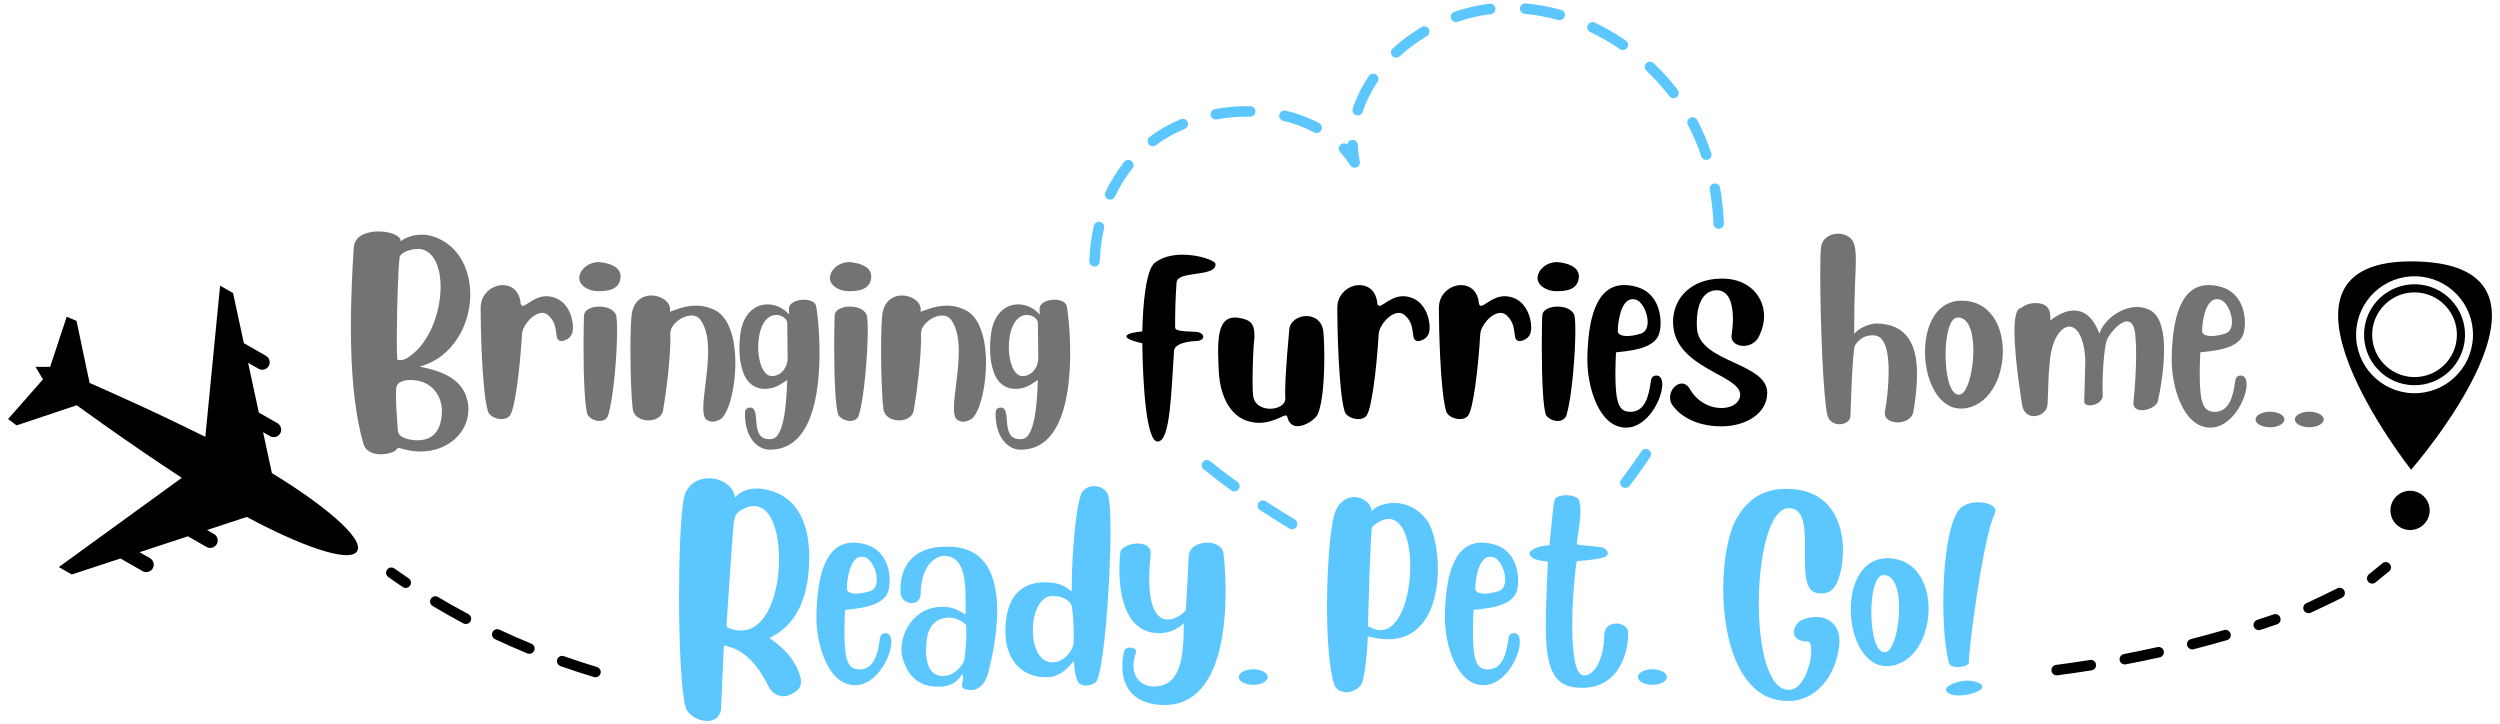 <?xml version="1.0" encoding="UTF-8"?>
<!-- Generator: Adobe Illustrator 26.0.1, SVG Export Plug-In . SVG Version: 6.00 Build 0)  -->
<svg xmlns="http://www.w3.org/2000/svg" xmlns:xlink="http://www.w3.org/1999/xlink" version="1.1" id="Layer_1" x="0px" y="0px" viewBox="0 0 1239 359" style="enable-background:new 0 0 1239 359;" xml:space="preserve">
<style type="text/css">
	.st0{fill:#F7F7F7;}
	.st1{fill:none;stroke:#5CC7FF;stroke-width:13;stroke-miterlimit:10;}
	.st2{opacity:0.1;fill:url(#);}
	.st3{fill:#5CC7FF;}
	.st4{fill:#DDDDDD;}
	.st5{fill:#737373;}
	.st6{fill:none;stroke:#5CC7FF;stroke-width:3;stroke-miterlimit:10;}
	.st7{fill:none;}
</style>
<g>
	<g>
		<path class="st5" d="M208.9,116.29c2.48,0,5.33,0.46,8.45,1.93c10.66,4.87,15.71,15.99,15.71,27.65    c0,15.25-8.73,31.42-25.08,35.83c10.66,2.11,20.86,5.79,23.52,16.26c0.46,1.65,0.64,3.31,0.64,4.96    c0,11.48-10.11,20.85-23.79,20.85c-2.94,0-5.97-0.46-9.19-1.38c-0.55-0.18-1.01-0.37-1.47-0.37c-0.46,0-1.01,0.28-1.56,1.1    c-0.55,0.83-3.95,2.02-7.53,2.02c-3.77,0-7.63-1.38-8.64-5.79c-4.41-15.53-6.06-35.37-6.06-57.24c0-12.77,0.55-26.28,1.47-40.06    c0.83-5.42,6.62-7.35,12.22-7.35c5.61,0,10.93,2.02,10.93,4.59v0.28C199.25,118.96,203.2,116.29,208.9,116.29z M205.13,188.41    c-0.37,0-1.01-0.09-1.65-0.09c-2.76,0-7.17,0.64-7.17,4.69v0.09c0,1.01-0.09,1.93-0.09,2.94c0,5.51,0.64,11.3,0.92,17    c0.09,3.86,4.78,4.78,8.64,5.15h1.29c7.26,0,11.94-4.59,11.94-14.88C219,197.6,215.23,189.24,205.13,188.41z M218.36,142.11    c0-9.83-3.4-17.92-10.38-18.74h-0.83c-3.95,0-8.73,1.84-9.1,4.13c-0.64,4.04-1.38,24.9-1.38,39.6c0,4.23,0,7.9,0.18,10.57v0.18    c0,0.46,0.55,0.64,1.38,0.64c1.01,0,2.39-0.37,3.03-0.74C212.48,171.32,218.36,155.15,218.36,142.11z"></path>
		<path class="st5" d="M275.97,167.01c-0.74-3.95-0.37-7.17-4.23-10.75c-0.92-0.83-1.93-1.19-3.03-1.19    c-4.5,0-9.83,6.34-10.01,10.66c-1.1,18.38-3.58,36.66-5.79,39.87c-0.83,1.47-2.48,2.11-4.32,2.11c-2.85,0-6.15-1.56-6.8-3.95    c-3.03-10.47-3.58-43.18-3.58-49.61v-1.65c0-6.89,5.7-11.21,11.02-11.21c4.04,0,7.72,2.48,8.64,7.9c0.09,1.75,0.55,2.39,1.2,2.39    c1.93,0,5.79-4.78,11.85-4.78c0.73,0,1.56,0.09,2.39,0.28c8.18,1.65,10.66,10.47,10.66,15.16c0,0.83-0.09,1.47-0.18,1.93    c-0.55,3.86-4.41,4.87-5.6,4.87h-0.18C276.98,169.03,276.15,168.11,275.97,167.01z"></path>
		<path class="st5" d="M307.57,136.96v0.09c-0.18,5.14-3.95,7.26-10.47,7.26h-0.83c-5.14-0.09-9.19-3.03-9.19-6.52    c0-0.28,0-0.64,0.09-0.92c0.83-4.23,5.24-6.98,9.46-6.98c0.37,0,0.64,0.09,1.01,0.09C302.06,130.44,307.57,132.28,307.57,136.96z     M297.01,151.94c4.04,0,8.09,1.65,8.54,5.24c0.18,1.47,0.28,3.86,0.28,6.71c0,11.85-1.75,32.71-4.23,41.25    c-0.46,2.39-2.39,3.49-4.5,3.49s-4.41-1.01-5.79-2.85c-1.47-3.49-2.11-18.01-2.11-33.99c0-4.87,0.09-9.92,0.18-14.79    c0-0.28,0.09-0.55,0.09-0.73C289.57,153.5,293.24,151.94,297.01,151.94z"></path>
		<path class="st5" d="M322.83,146.43c4.69,0,9.28,3.03,9.28,6.98c0,0.37,0,0.74-0.09,1.1c1.65-0.46,6.8-3.03,12.95-3.03    c2.48,0,5.05,0.37,7.62,1.47c8.73,2.85,11.85,14.88,11.85,26.92c0,13.32-3.77,26.64-7.99,28.21c-1.1,0.55-2.21,0.92-3.31,0.92    c-1.1,0-2.11-0.37-3.03-1.01c-1.19-0.92-1.56-2.94-1.56-5.79c0-6.71,2.39-18.01,2.39-28.02c0-5.88-0.83-11.3-3.49-15.25    c-1.1-1.75-2.85-2.57-4.78-2.57c-3.58,0-7.72,2.57-9.65,5.88c-0.64,1.19-0.83,2.48-0.83,3.77c0,0.92,0.09,1.84,0.09,2.66    c-0.37,11.21-1.75,23.8-3.67,34.82c-0.55,3.22-3.86,4.87-7.26,4.87c-3.58,0-7.17-1.84-7.72-5.42c-0.74-5.33-1.19-18.01-1.19-29.03    c0-9,0.28-17,0.83-19.29C314.56,148.72,318.69,146.43,322.83,146.43z"></path>
		<path class="st5" d="M398.35,148.54c2.76,0,5.33,0.92,6.06,2.85c0.28,0.83,1.75,11.02,1.75,23.52c0,20.85-4.04,47.87-24.44,47.96    h-0.28c-5.51,0-12.22-5.42-12.22-17.46v-1.38c0.18-1.1,0.92-1.84,2.11-2.02h0.55c5.51,0-0.55,15.62,9.28,15.62    c0.46,0,0.92,0,1.47-0.09c7.07-1.01,7.26-24.62,7.53-29.22c-1.47,0.92-2.57,1.75-3.77,2.39c-1.93,1.19-4.59,2.02-7.35,2.02    c-4.13,0-8.36-2.02-10.57-7.81c-1.47-3.95-2.02-7.99-2.02-12.13c0-1.84,0.09-3.77,0.28-5.6c0.92-11.48,7.26-16.35,13.69-16.35    c3.86,0,7.72,1.75,10.47,4.87H391c0,0,0.09-0.09,0.09-0.37c0-0.46-0.09-1.19-0.09-1.93c0-0.37,0-0.83,0.09-1.19    C391.73,149.83,395.13,148.54,398.35,148.54z M390.35,177.57c0-5.79-0.18-11.58-0.18-17.27v-0.09c0-2.3-2.85-4.13-5.33-4.13h-0.37    c-5.97,0.28-8.73,8.18-8.73,15.89c0,7.35,2.48,14.42,6.8,14.42h0.28C387.97,186.12,390.35,181.15,390.35,177.57z"></path>
		<path class="st5" d="M431.79,136.96v0.09c-0.18,5.14-3.95,7.26-10.47,7.26h-0.83c-5.15-0.09-9.19-3.03-9.19-6.52    c0-0.28,0-0.64,0.09-0.92c0.83-4.23,5.24-6.98,9.46-6.98c0.37,0,0.64,0.09,1.01,0.09C426.28,130.44,431.79,132.28,431.79,136.96z     M421.23,151.94c4.04,0,8.08,1.65,8.54,5.24c0.18,1.47,0.28,3.86,0.28,6.71c0,11.85-1.75,32.71-4.23,41.25    c-0.46,2.39-2.39,3.49-4.5,3.49s-4.41-1.01-5.79-2.85c-1.47-3.49-2.11-18.01-2.11-33.99c0-4.87,0.09-9.92,0.18-14.79    c0-0.28,0.09-0.55,0.09-0.73C413.79,153.5,417.46,151.94,421.23,151.94z"></path>
		<path class="st5" d="M447.04,146.43c4.69,0,9.28,3.03,9.28,6.98c0,0.37,0,0.74-0.09,1.1c1.65-0.46,6.8-3.03,12.96-3.03    c2.48,0,5.05,0.37,7.62,1.47c8.73,2.85,11.85,14.88,11.85,26.92c0,13.32-3.77,26.64-7.99,28.21c-1.1,0.55-2.21,0.92-3.31,0.92    c-1.1,0-2.11-0.37-3.03-1.01c-1.2-0.92-1.56-2.94-1.56-5.79c0-6.71,2.39-18.01,2.39-28.02c0-5.88-0.83-11.3-3.49-15.25    c-1.1-1.75-2.85-2.57-4.78-2.57c-3.58,0-7.72,2.57-9.65,5.88c-0.64,1.19-0.83,2.48-0.83,3.77c0,0.92,0.09,1.84,0.09,2.66    c-0.37,11.21-1.75,23.8-3.67,34.82c-0.55,3.22-3.86,4.87-7.26,4.87c-3.58,0-7.17-1.84-7.72-5.42c-0.73-5.33-1.19-18.01-1.19-29.03    c0-9,0.28-17,0.83-19.29C438.78,148.72,442.91,146.43,447.04,146.43z"></path>
		<path class="st5" d="M522.57,148.54c2.76,0,5.33,0.92,6.06,2.85c0.28,0.83,1.75,11.02,1.75,23.52c0,20.85-4.04,47.87-24.44,47.96    h-0.28c-5.51,0-12.22-5.42-12.22-17.46v-1.38c0.18-1.1,0.92-1.84,2.11-2.02h0.55c5.51,0-0.55,15.62,9.28,15.62    c0.46,0,0.92,0,1.47-0.09c7.07-1.01,7.26-24.62,7.53-29.22c-1.47,0.92-2.57,1.75-3.77,2.39c-1.93,1.19-4.59,2.02-7.35,2.02    c-4.13,0-8.36-2.02-10.57-7.81c-1.47-3.95-2.02-7.99-2.02-12.13c0-1.84,0.09-3.77,0.28-5.6c0.92-11.48,7.26-16.35,13.69-16.35    c3.86,0,7.72,1.75,10.47,4.87h0.09c0,0,0.09-0.09,0.09-0.37c0-0.46-0.09-1.19-0.09-1.93c0-0.37,0-0.83,0.09-1.19    C515.95,149.83,519.35,148.54,522.57,148.54z M514.57,177.57c0-5.79-0.18-11.58-0.18-17.27v-0.09c0-2.3-2.85-4.13-5.33-4.13h-0.37    c-5.97,0.28-8.73,8.18-8.73,15.89c0,7.35,2.48,14.42,6.8,14.42h0.28C512.18,186.12,514.57,181.15,514.57,177.57z"></path>
		<path d="M566.12,170.13c-3.22-0.74-7.9-2.02-7.9-3.4c0.09-1.56,4.96-2.21,7.9-2.48c0.28-12.95,1.75-30.5,6.16-33.99    c3.86-3.03,9-4.04,13.87-4.04c8.36,0,16.17,3.03,16.26,4.59v0.28c0,6.34-18.83,2.94-19.29,8.82c-0.55,7.26-0.74,14.52-0.74,21.77    c0,1.84,0,2.39,10.01,2.76c2.57,0.09,3.95,1.29,3.95,2.48c0,1.1-1.29,2.11-4.04,2.11c-6.06,0.37-10.47,2.02-10.47,5.14v0.09    c-1.38,19.75-1.75,44.56-8.08,44.56h-0.09C568.05,218.64,566.39,190.34,566.12,170.13z"></path>
		<path d="M604.06,184.65c-0.18-3.77-0.37-7.35-0.37-10.57c0-9.92,1.56-16.72,8.36-16.72c0.92,0,1.93,0.09,3.03,0.37    c4.23,0.92,6.61,2.39,6.61,8.27v1.29c-0.46,3.22-0.92,13.41-0.92,21.13c0,3.67,0.09,6.71,0.37,8.27c0.83,4.13,4.59,5.88,8.36,5.88    c3.86,0,7.53-1.93,7.53-5.05v-0.09c-0.09-0.92-0.09-2.02-0.09-3.31c0-9.83,1.93-29.49,2.02-30.69c0.28-4.23,4.41-6.8,8.54-6.8    c3.68,0,7.44,2.11,8.27,7.17c0.28,1.75,0.55,6.98,0.55,13.23c0,10.11-0.73,22.78-3.31,28.39c-1.1,2.3-5.97,5.79-9.92,5.79    c-2.11,0-4.04-1.01-4.87-3.86c-0.28-1.01-0.46-1.47-1.01-1.47c-0.28,0-0.74,0.09-1.29,0.37c-3.77,1.84-7.72,3.31-11.94,3.31    c-0.83,0-1.56-0.09-2.39-0.18C609.85,207.98,604.8,196.31,604.06,184.65z"></path>
		<path d="M700.53,167.01c-0.74-3.95-0.37-7.17-4.23-10.75c-0.92-0.83-1.93-1.19-3.03-1.19c-4.5,0-9.83,6.34-10.01,10.66    c-1.1,18.38-3.58,36.66-5.79,39.87c-0.83,1.47-2.48,2.11-4.32,2.11c-2.85,0-6.16-1.56-6.8-3.95c-3.03-10.47-3.58-43.18-3.58-49.61    v-1.65c0-6.89,5.7-11.21,11.03-11.21c4.04,0,7.72,2.48,8.64,7.9c0.09,1.75,0.55,2.39,1.19,2.39c1.93,0,5.79-4.78,11.85-4.78    c0.74,0,1.56,0.09,2.39,0.28c8.18,1.65,10.66,10.47,10.66,15.16c0,0.83-0.09,1.47-0.18,1.93c-0.55,3.86-4.41,4.87-5.61,4.87h-0.18    C701.54,169.03,700.72,168.11,700.53,167.01z"></path>
		<path d="M750.88,167.01c-0.73-3.95-0.37-7.17-4.23-10.75c-0.92-0.83-1.93-1.19-3.03-1.19c-4.5,0-9.83,6.34-10.01,10.66    c-1.1,18.38-3.58,36.66-5.79,39.87c-0.83,1.47-2.48,2.11-4.32,2.11c-2.85,0-6.16-1.56-6.8-3.95c-3.03-10.47-3.58-43.18-3.58-49.61    v-1.65c0-6.89,5.7-11.21,11.03-11.21c4.04,0,7.72,2.48,8.64,7.9c0.09,1.75,0.55,2.39,1.19,2.39c1.93,0,5.79-4.78,11.85-4.78    c0.73,0,1.56,0.09,2.39,0.28c8.18,1.65,10.66,10.47,10.66,15.16c0,0.83-0.09,1.47-0.18,1.93c-0.55,3.86-4.41,4.87-5.6,4.87h-0.18    C751.89,169.03,751.07,168.11,750.88,167.01z"></path>
		<path d="M782.49,136.96v0.09c-0.18,5.14-3.95,7.26-10.47,7.26h-0.83c-5.14-0.09-9.19-3.03-9.19-6.52c0-0.28,0-0.64,0.09-0.92    c0.83-4.23,5.24-6.98,9.46-6.98c0.37,0,0.64,0.09,1.01,0.09C776.98,130.44,782.49,132.28,782.49,136.96z M771.92,151.94    c4.04,0,8.09,1.65,8.54,5.24c0.18,1.47,0.28,3.86,0.28,6.71c0,11.85-1.75,32.71-4.23,41.25c-0.46,2.39-2.39,3.49-4.5,3.49    s-4.41-1.01-5.79-2.85c-1.47-3.49-2.11-18.01-2.11-33.99c0-4.87,0.09-9.92,0.18-14.79c0-0.28,0.09-0.55,0.09-0.73    C764.48,153.5,768.16,151.94,771.92,151.94z"></path>
		<path d="M800.87,174.63c-0.18,4.23-0.28,7.9-0.28,11.03c0,14.24,2.02,17.92,6.34,18.37c0.37,0,0.74,0.09,1.01,0.09    c7.07,0,9-7.17,10.01-13.78c0.28-2.02,0.37-4.13,2.85-4.23c2.11,0,3.03,1.75,3.03,4.41c0,7.35-7.44,21.41-17.92,21.41h-0.46    c-13.32-0.46-18.74-20.67-18.74-33.26v-1.75c0.37-17,3.58-35.65,18.28-35.65c1.84,0,3.95,0.28,6.16,0.92    c9.19,2.57,11.85,11.39,11.85,17.82c0,2.02-0.28,3.77-0.64,5.05C820.16,173.62,805.09,173.99,800.87,174.63z M809.13,148.26    c-6.15,0-7.35,12.59-7.35,15.43v0.46c0,1.38,1.56,2.39,4.69,2.39c1.75,0,3.95-0.37,6.71-1.19c2.39-0.74,3.4-3.03,3.4-5.79    c0-4.59-2.76-10.29-6.06-11.12C810.05,148.36,809.59,148.26,809.13,148.26z"></path>
		<path d="M853.14,211.29h-0.28c-13.14-0.09-21.31-5.88-24.53-11.39c-0.46-1.01-0.64-2.02-0.64-2.94c0-3.67,2.85-6.89,5.79-6.89    c1.47,0,2.94,0.83,4.04,2.76c3.31,5.88,9.46,9.37,15.53,9.37h0.28c4.32,0,7.62-1.93,8.73-4.59c0.28-0.74,0.37-1.38,0.37-2.02    c0-10.11-33.26-13.05-33.26-36.01v-0.64c0.28-11.48,9.28-20.86,24.07-20.86h0.83c12.59,0.18,20.21,8.73,20.21,18.65    c0,3.03-0.73,6.16-2.21,9.28c-1.47,3.77-4.87,5.42-7.99,5.42c-3.12,0-5.97-1.75-5.97-4.69c0-0.28,0.09-0.55,0.09-0.83    c0.37-2.48,0.64-5.24,0.64-7.9c0-7.26-1.84-14.15-7.99-14.15h-0.46c-7.72,0.46-9.46,9.55-9.46,15.99c0,1.47,0.09,2.76,0.18,3.77    c2.21,16.17,34.73,16.26,34.73,31.05C875.84,205.04,865.09,211.29,853.14,211.29z"></path>
		<path class="st5" d="M919.76,128.69c0,6.16-0.83,15.62-0.83,34.82v2.11c1.19-2.11,5.88-4.87,10.75-5.33    c15.8,0.18,20.4,10.93,20.4,25.17c0,5.88-0.74,12.22-1.84,18.74c-0.74,3.49-4.32,5.14-7.72,5.14c-3.31,0-6.43-1.56-6.43-4.5    c0-0.28,0.09-0.46,0.09-0.73c1.01-5.7,1.84-13.23,1.84-20.12c0-9.19-1.56-17.18-6.89-17.73c-0.37,0-0.74-0.09-1.1-0.09    c-3.67,0-6.61,1.75-8.73,5.05c-1.19,1.75-2.21,33.72-2.21,35c-0.09,2.48-2.66,4.04-5.42,4.04c-2.48,0-5.14-1.29-5.97-4.32    c-2.11-8.08-3.58-47.22-3.58-69.46c0-6.25,0.09-11.21,0.37-13.69c0.46-4.69,4.5-6.98,8.45-6.98c3.58,0,7.17,1.84,8.08,5.51    C919.57,123.55,919.76,125.76,919.76,128.69z"></path>
		<path class="st5" d="M992.61,174.08c0,13.41-7.07,27.47-19.84,28.39h-1.01c-11.3,0-17.73-14.33-17.73-28.11    c0-12.86,5.6-25.36,18.1-25.36C986.18,149,992.61,161.31,992.61,174.08z M978.01,173.71c0-8.54-2.11-16.35-7.63-16.35h-0.28    c-3.95,0.18-5.88,9.19-5.88,18.47c0,9.74,2.11,19.75,6.52,19.75h0.28C974.88,195.58,978.01,184.1,978.01,173.71z"></path>
		<path class="st5" d="M1061.61,203.3c-2.39,0-4.32-1.01-4.32-3.67c0-0.28,0.09-0.64,0.09-0.92c0.64-5.33,1.29-15.53,1.29-23.43    c0-2.85-0.09-5.33-0.28-7.26c-0.18-6.52-1.93-8.73-4.23-8.73c-3.95,0-9.37,6.98-10.11,9.56c-1.01,3.4-1.56,9.55-1.84,15.43    c-0.18,3.03-0.18,5.51-0.18,7.44c0,2.94,0.09,4.5,0.09,4.5c-0.09,2.85-3.67,4.69-6.34,4.69c-1.56,0-2.85-0.64-2.85-2.02    c0-1.1,0.55-17.64,0.55-20.3v-0.37c-0.64-11.39-4.23-16.35-7.9-16.35c-4.32,0-8.91,6.61-9.74,17.82    c-0.92,8.64-0.55,12.31-1.1,20.95c-0.18,3.21-3.49,5.6-6.71,5.6c-2.57,0-4.96-1.47-5.79-5.14c0-0.09-3.86-22.69-3.86-36.93    c0-6.52,0.83-11.3,3.12-11.48c1.75-1.29,3.49-2.11,5.6-2.39c0.64-0.09,1.19-0.09,1.75-0.09c8.54,0,7.07,6.89,7.35,8.64    c0,0,5.51-4.96,11.67-4.96c4.41,0,9.28,2.57,12.59,11.48c2.02-6.52,10.38-13.23,18.65-13.23c2.21,0,4.32,0.46,6.43,1.56    c5.42,2.85,6.98,10.93,6.98,19.75c0,9.65-1.93,20.21-3.03,25.08C1069.33,201,1065.01,203.3,1061.61,203.3z"></path>
		<path class="st5" d="M1090.46,174.63c-0.18,4.23-0.28,7.9-0.28,11.03c0,14.24,2.02,17.92,6.34,18.37c0.37,0,0.74,0.09,1.01,0.09    c7.07,0,9-7.17,10.01-13.78c0.28-2.02,0.37-4.13,2.85-4.23c2.11,0,3.03,1.75,3.03,4.41c0,7.35-7.44,21.41-17.92,21.41h-0.46    c-13.32-0.46-18.74-20.67-18.74-33.26v-1.75c0.37-17,3.58-35.65,18.28-35.65c1.84,0,3.95,0.28,6.16,0.92    c9.19,2.57,11.85,11.39,11.85,17.82c0,2.02-0.28,3.77-0.64,5.05C1109.76,173.62,1094.69,173.99,1090.46,174.63z M1098.73,148.26    c-6.16,0-7.35,12.59-7.35,15.43v0.46c0,1.38,1.56,2.39,4.69,2.39c1.75,0,3.95-0.37,6.71-1.19c2.39-0.74,3.4-3.03,3.4-5.79    c0-4.59-2.76-10.29-6.06-11.12C1099.65,148.36,1099.19,148.26,1098.73,148.26z"></path>
		<path class="st5" d="M1132.18,207.89c0,2.11-3.22,3.86-7.17,3.86c-3.95,0-7.17-1.75-7.17-3.86s3.21-3.86,7.17-3.86    C1128.96,204.03,1132.18,205.78,1132.18,207.89z"></path>
		<path class="st5" d="M1151.65,207.89c0,2.11-3.21,3.86-7.17,3.86c-3.95,0-7.17-1.75-7.17-3.86s3.22-3.86,7.17-3.86    C1148.44,204.03,1151.65,205.78,1151.65,207.89z"></path>
		<path class="st3" d="M375.06,242.11c0.64,0,1.29,0,2.02,0.09c15.71,1.93,23.98,13.87,23.98,33.99c0,2.11-0.09,4.32-0.28,6.62    c-1.29,17.55-8.54,28.21-19.39,33.35c0.37,0.83,11.03,6.25,14.88,18.1c0.46,1.38,0.73,2.57,0.73,3.67c0,2.94-1.84,4.87-5.79,6.52    c-0.92,0.37-1.93,0.64-2.94,0.64c-3.03,0-5.88-1.84-7.35-4.87c-8.82-17.92-18.38-19.39-22.14-20.4    c-0.18,1.47-1.29,30.41-1.47,31.88c-0.64,4.04-3.49,5.6-6.8,5.6c-4.41,0-9.46-2.85-10.66-6.61c-2.21-6.98-3.31-31.33-3.31-55.12    c0-19.75,0.74-39.05,2.21-47.87c1.2-7.44,6.89-10.66,12.59-10.66c5.97,0,12.04,3.49,12.95,9.46    C366.97,243.48,370.92,242.11,375.06,242.11z M364.12,256.62c-1.01,3.86-1.84,21.77-4.04,52.74v0.46c0,0.83,0.37,1.29,1.2,1.56    c2.11,0.74,4.04,1.1,5.88,1.1c11.58,0,17.18-14.61,18.56-28.3c0.28-2.3,0.37-4.69,0.37-7.07c0-13.14-3.67-26.28-12.4-26.28    c-0.92,0-1.93,0.09-3.03,0.46C368.17,252.12,364.95,253.59,364.12,256.62z"></path>
		<path class="st3" d="M418.79,302.28c-0.18,4.23-0.28,7.9-0.28,11.03c0,14.24,2.02,17.92,6.34,18.37c0.37,0,0.74,0.09,1.01,0.09    c7.07,0,9-7.17,10.01-13.78c0.28-2.02,0.37-4.13,2.85-4.23c2.11,0,3.03,1.75,3.03,4.41c0,7.35-7.44,21.41-17.92,21.41h-0.46    c-13.32-0.46-18.74-20.67-18.74-33.26v-1.75c0.37-17,3.58-35.65,18.28-35.65c1.84,0,3.95,0.28,6.16,0.92    c9.19,2.57,11.85,11.39,11.85,17.82c0,2.02-0.28,3.77-0.64,5.05C438.08,301.27,423.02,301.64,418.79,302.28z M427.06,275.91    c-6.16,0-7.35,12.59-7.35,15.43v0.46c0,1.38,1.56,2.39,4.69,2.39c1.75,0,3.95-0.37,6.71-1.19c2.39-0.74,3.4-3.03,3.4-5.79    c0-4.59-2.76-10.29-6.06-11.12C427.98,276.01,427.52,275.91,427.06,275.91z"></path>
		<path class="st3" d="M476.77,339.67c0-1.1,0.55-2.39,0.55-3.86c0-0.55-0.09-1.1-0.28-1.65c0-0.09-0.09-0.09-0.09-0.09    c-0.55,0-2.39,5.79-10.66,6.25h-1.29c-10.84,0-15.25-6.43-17.55-13.69c-0.46-1.47-0.73-3.03-0.73-4.78    c0-9.37,7.07-21.13,20.12-21.13c7.44,0,10.47,3.58,11.39,3.58c0.28,0,0.37-0.28,0.37-0.83v-0.37    c-0.28-10.2,1.38-27.29-10.66-27.65c-4.41,0.18-11.48,4.69-11.67,18.93c0,3.12-2.11,4.5-4.41,4.5c-2.57,0-5.33-1.75-5.51-4.87    c0-0.64-0.09-1.38-0.09-2.02c0-12.5,7.53-21.04,22.23-21.04h1.56c19.38,0,24.16,15.89,24.16,31.7c0,13.23-3.4,26.46-4.32,30.32    c-1.29,4.96-3.86,9-8.73,9c-0.28,0-0.64-0.09-0.92-0.09C477.41,341.6,476.77,340.87,476.77,339.67z M467.3,335.08    c6.34,0,10.56-6.52,10.75-8.54c0.74-6.71,0.83-9.83,0.83-11.85v-4.59c0-1.1-4.78-4.04-8.27-4.04c-8.27,0.09-10.47,6.16-11.12,9.74    c-0.09,0.64-0.55,3.4-0.55,6.52c0,5.6,1.38,12.59,8.27,12.77H467.3z"></path>
		<path class="st3" d="M498.27,313.12c0-16.26,6.8-24.53,19.57-24.53h0.83c5.97,0.09,9.46,2.02,12.5,4.59v-2.11    c0-15.8,1.84-38.04,4.5-45.84c1.01-2.94,3.77-4.32,6.61-4.32c2.94,0,5.97,1.56,6.89,4.5c0.83,2.57,1.2,9.28,1.2,17.82    c0,26.83-3.58,72.58-7.53,75.06c-1.47,1.01-3.12,1.47-4.59,1.47c-1.75,0-3.31-0.64-3.95-1.75c-1.38-2.11-1.84-7.26-2.11-10.47    c-0.09,0-4.87,7.26-11.94,7.99c-0.74,0.09-1.38,0.09-2.11,0.09c-12.22,0-19.75-9.19-19.84-22.14V313.12z M522.15,295.39    c-0.46,0-1.01,0-1.47,0.09c-5.7,0.64-8.82,8.73-8.82,16.81c0,7.99,3.03,15.8,9.46,15.99h0.28c4.87,0,10.01-4.78,10.47-9.83    c0-0.92,0.09-1.84,0.09-2.94c0-4.96-0.37-11.48-0.92-14.79C530.88,298.33,527.3,295.39,522.15,295.39z"></path>
		<path class="st3" d="M598.23,268.93c3.77,0,7.44,1.65,8.08,4.96c0.09,0.46,1.1,8.45,1.1,19.2c0,22.42-4.32,56.32-30.32,56.32    h-0.55c-14.15-0.28-20.3-8.36-20.3-19.11c0-2.57,0.28-5.24,1.01-8.08c0.46-0.92,1.75-1.29,2.94-1.29c1.47,0,2.85,0.64,2.85,1.84    c0,0.18,0,0.46-0.09,0.64c-0.83,2.48-1.19,4.59-1.19,6.52c0,6.98,4.96,10.29,10.11,10.29h0.83c12.77-0.74,13.96-15.25,13.96-31.33    c-1.93,2.11-6.71,4.96-12.13,4.96h-0.28c-17-0.37-19.48-20.12-19.48-31.7c0-4.78,0.46-8.18,0.46-8.18    c0.18-2.76,4.59-4.59,8.54-4.59c3.4,0,6.52,1.29,6.52,4.59v0.55c-0.46,4.69-0.74,8.73-0.74,12.22c0,16.08,4.69,20.3,9.28,20.3    c4.41,0,8.91-4.04,8.91-4.96c0.37-5.97,1.1-20.58,1.38-26.55C589.41,271.14,593.91,268.93,598.23,268.93z"></path>
		<path class="st3" d="M628.27,335.54c0,2.11-3.22,3.86-7.17,3.86s-7.17-1.75-7.17-3.86s3.22-3.86,7.17-3.86    S628.27,333.43,628.27,335.54z"></path>
		<path class="st3" d="M667.23,343.07c-2.48,0-4.78-1.1-5.79-3.4c-2.66-7.44-3.77-23.06-3.77-38.95c0-19.29,1.56-39.14,3.68-45.84    c1.93-6.16,5.97-8.54,9.83-8.54c4.23,0,8.18,2.94,8.73,7.07c1.19-2.02,5.6-4.13,11.02-4.13c5.33,0,11.58,2.11,16.35,8.73    c3.12,4.32,5.33,13.87,5.33,23.98c0,16.54-6.06,34.82-24.71,34.82c-3.03,0-6.34-0.46-10.01-1.47c0,2.2-1.1,20.58-3.31,23.98    C672.93,341.7,669.99,343.07,667.23,343.07z M677.98,310.28c2.21,1.38,4.23,2.02,6.16,2.02c9.65,0,14.79-16.63,14.79-31.6    c0-12.31-3.49-23.52-10.66-23.52c-2.39,0-5.05,1.19-8.18,3.77C679.17,261.77,677.98,310.18,677.98,310.28z"></path>
		<path class="st3" d="M730.26,302.28c-0.18,4.23-0.28,7.9-0.28,11.03c0,14.24,2.02,17.92,6.34,18.37c0.37,0,0.74,0.09,1.01,0.09    c7.07,0,9-7.17,10.01-13.78c0.28-2.02,0.37-4.13,2.85-4.23c2.11,0,3.03,1.75,3.03,4.41c0,7.35-7.44,21.41-17.92,21.41h-0.46    c-13.32-0.46-18.74-20.67-18.74-33.26v-1.75c0.37-17,3.58-35.65,18.28-35.65c1.84,0,3.95,0.28,6.16,0.92    c9.19,2.57,11.85,11.39,11.85,17.82c0,2.02-0.28,3.77-0.64,5.05C749.55,301.27,734.48,301.64,730.26,302.28z M738.53,275.91    c-6.16,0-7.35,12.59-7.35,15.43v0.46c0,1.38,1.56,2.39,4.69,2.39c1.75,0,3.95-0.37,6.71-1.19c2.39-0.74,3.4-3.03,3.4-5.79    c0-4.59-2.76-10.29-6.06-11.12C739.45,276.01,738.99,275.91,738.53,275.91z"></path>
		<path class="st3" d="M783.55,340.87c-14.42,0-17.46-10.84-17.46-31.14c0-8.73,0.55-19.29,1.01-31.42c-4.23-0.46-8.54-1.1-9.1-3.86    v-0.09c0-1.65,4.69-4.13,9.92-4.13c0.37-2.94,1.84-20.95,2.48-22.14c0.28-1.84,2.94-2.66,5.79-2.66s5.88,0.92,6.43,2.48    c0.46,1.47,0.64,3.31,0.64,5.33c0,5.14-1.19,11.39-1.75,15.43v0.37c0,0.83,0.37,1.01,1.29,1.01c1.75,0.28,10.29,0.92,11.58,1.29    c1.01,0.37,2.48,1.56,2.48,2.85c0,0.55-0.28,1.1-0.92,1.56c-1.65,1.1-10.57,2.21-14.33,2.3c-0.55,0-2.39,16.63-2.39,31.88    c0,12.95,1.29,24.81,5.7,24.81h0.09c6.89-0.09,10.01-12.04,10.01-18.93v-0.83c0-4.23,3.03-5.97,5.97-5.97    c2.85,0,5.6,1.56,5.88,3.95c0,0.37,0.09,0.83,0.09,1.38c0,6.89-3.31,26.55-22.97,26.55H783.55z"></path>
		<path class="st3" d="M826.09,335.54c0,2.11-3.22,3.86-7.17,3.86c-3.95,0-7.17-1.75-7.17-3.86s3.21-3.86,7.17-3.86    C822.87,331.68,826.09,333.43,826.09,335.54z"></path>
		<path class="st3" d="M894.53,276.74v-6.62c0-9.46-0.64-18.19-7.9-18.28h-0.09c-9.65,0-14.88,23.98-14.88,47.22    c0,21.77,4.59,42.81,14.79,42.81h0.64c6.8-0.64,10.57-12.77,10.57-19.48c0-2.57-0.55-4.41-1.65-4.41    c-5.15-0.09-6.98-2.3-6.98-4.69c0-2.48,2.02-5.24,4.04-6.06c2.48-1.01,4.78-1.47,6.98-1.47c6.89,0,11.58,4.69,11.58,11.58v0.55    c-0.55,13.78-9.37,28.76-24.16,29.49h-1.47c-23.61,0-31.97-29.49-31.97-55.58c0-14.33,2.57-27.65,6.43-34.54    c6.25-11.12,14.88-14.98,24.53-14.98h0.37c21.5,0,28.02,16.17,28.02,30.5c0,5.42-0.92,10.66-2.39,14.52    c-2.11,5.79-5.24,6.8-8.27,6.8c-0.46,0-1.01-0.09-1.47-0.09C895.08,293.65,894.53,285.65,894.53,276.74z"></path>
		<path class="st3" d="M955.82,301.73c0,13.41-7.07,27.47-19.84,28.39h-1.01c-11.3,0-17.73-14.33-17.73-28.11    c0-12.86,5.6-25.36,18.1-25.36C949.38,276.65,955.82,288.96,955.82,301.73z M941.21,301.36c0-8.54-2.11-16.35-7.62-16.35h-0.28    c-3.95,0.18-5.88,9.19-5.88,18.47c0,9.74,2.11,19.75,6.52,19.75h0.28C938.08,323.23,941.21,311.75,941.21,301.36z"></path>
		<path class="st3" d="M988.62,254.51c-6.16,12.04-14.06,76.25-12.68,73.5c-0.37,3.03-9,3.58-9.92,0.83    c-4.32-13.96-4.59-61.55,4.32-75.52C974.93,246.06,991.65,248.72,988.62,254.51z M982.37,340.78c-0.64,2.76-14.79,6.16-17.64,1.84    c-0.55-0.83-0.09-1.93,0.64-2.48c4.23-2.76,10.47-3.77,15.16-1.75C981.63,338.85,982.65,339.58,982.37,340.78z"></path>
	</g>
	<g>
		<g>
			<g>
				<g>
					<path d="M1197.57,129.57c-85.73-2.19-2.63,103.23-2.63,103.23S1283.29,131.76,1197.57,129.57z M1195.91,194.87       c-16-0.41-28.63-13.71-28.22-29.71c0.41-15.99,13.7-28.63,29.7-28.22c15.99,0.41,28.63,13.71,28.22,29.7       C1225.2,182.63,1211.9,195.28,1195.91,194.87z"></path>
				</g>
			</g>
			<g>
				<g>
					<path d="M1197.28,140.89c-13.82-0.35-25.3,10.55-25.65,24.37c-0.35,13.81,10.55,25.3,24.38,25.65       c13.8,0.35,25.29-10.56,25.65-24.38C1222.01,152.72,1211.09,141.24,1197.28,140.89z M1196.11,186.88       c-11.59-0.3-20.75-9.93-20.46-21.52s9.94-20.74,21.53-20.45c11.59,0.3,20.75,9.93,20.46,21.52       C1217.34,178.02,1207.7,187.17,1196.11,186.88z"></path>
				</g>
			</g>
			<g>
				<path d="M1204.15,253.2c-0.14,5.37-4.6,9.61-9.97,9.48c-5.37-0.14-9.61-4.6-9.48-9.97c0.14-5.37,4.6-9.61,9.97-9.48      C1200.04,243.37,1204.29,247.83,1204.15,253.2z"></path>
			</g>
		</g>
	</g>
	<g>
		<path d="M201.06,291.39c-0.5,0-1-0.14-1.45-0.44c-2.41-1.62-4.82-3.29-7.18-4.97c-1.17-0.83-1.44-2.46-0.61-3.63    c0.83-1.17,2.46-1.44,3.63-0.61c2.32,1.65,4.7,3.3,7.07,4.89c1.19,0.8,1.51,2.42,0.71,3.61    C202.72,290.98,201.9,291.39,201.06,291.39z"></path>
		<path d="M295.13,335.67c-0.25,0-0.5-0.04-0.75-0.11c-5.57-1.68-11.17-3.52-16.64-5.46c-1.35-0.48-2.06-1.97-1.58-3.32    c0.48-1.35,1.97-2.06,3.32-1.58c5.39,1.91,10.91,3.73,16.4,5.39c1.38,0.42,2.15,1.87,1.74,3.24    C297.28,334.95,296.25,335.67,295.13,335.67z"></path>
		<path d="M262.36,324.03c-0.33,0-0.66-0.06-0.99-0.2c-5.39-2.21-10.79-4.58-16.04-7.05c-1.3-0.61-1.86-2.16-1.25-3.46    c0.61-1.3,2.16-1.86,3.46-1.25c5.17,2.43,10.49,4.76,15.8,6.94c1.33,0.55,1.96,2.06,1.42,3.39    C264.36,323.42,263.39,324.03,262.36,324.03z"></path>
		<path d="M230.89,309.26c-0.41,0-0.83-0.1-1.22-0.3c-5.16-2.74-10.29-5.64-15.26-8.62c-1.23-0.74-1.63-2.34-0.89-3.57    c0.74-1.23,2.33-1.63,3.57-0.89c4.89,2.93,9.95,5.79,15.03,8.48c1.27,0.67,1.75,2.25,1.08,3.52    C232.72,308.76,231.82,309.26,230.89,309.26z"></path>
		<path class="st3" d="M805.53,241.82c-0.55,0-1.11-0.18-1.58-0.54c-1.14-0.88-1.35-2.51-0.48-3.65c3.5-4.55,6.87-9.26,10.02-14    c0.79-1.2,2.41-1.52,3.61-0.73c1.2,0.79,1.52,2.41,0.73,3.61c-3.21,4.84-6.65,9.65-10.23,14.3    C807.09,241.47,806.31,241.82,805.53,241.82z"></path>
		<path class="st3" d="M851.78,113.39c-1.39,0-2.54-1.09-2.6-2.49c-0.24-5.76-0.85-11.46-1.83-16.93c-0.25-1.41,0.69-2.76,2.1-3.02    c1.41-0.25,2.76,0.69,3.02,2.11c1.01,5.7,1.65,11.63,1.9,17.63c0.06,1.44-1.06,2.65-2.49,2.71    C851.85,113.39,851.81,113.39,851.78,113.39z"></path>
		<path class="st3" d="M845.63,79.27c-1.09,0-2.1-0.69-2.47-1.78c-0.94-2.82-2.01-5.62-3.17-8.33c-1.04-2.43-2.21-4.87-3.47-7.25    c-0.67-1.27-0.19-2.84,1.08-3.52c1.27-0.67,2.84-0.19,3.52,1.08c1.33,2.51,2.57,5.08,3.66,7.65c1.22,2.84,2.33,5.78,3.32,8.73    c0.46,1.36-0.28,2.84-1.64,3.29C846.19,79.22,845.91,79.27,845.63,79.27z"></path>
		<path class="st3" d="M672.88,57.26c-0.27,0-0.54-0.04-0.8-0.13c-1.37-0.44-2.11-1.91-1.67-3.28c1.8-5.56,4.5-11.01,8-16.19    c0.8-1.19,2.42-1.5,3.61-0.7c1.19,0.8,1.5,2.42,0.7,3.61c-3.23,4.78-5.71,9.79-7.36,14.88C674.99,56.57,673.97,57.26,672.88,57.26    z"></path>
		<path class="st3" d="M829.41,48.69c-0.78,0-1.55-0.35-2.07-1.02c-3.42-4.46-7.24-8.7-11.36-12.6c-1.04-0.99-1.08-2.64-0.1-3.68    c0.99-1.04,2.63-1.08,3.68-0.1c4.31,4.09,8.32,8.54,11.9,13.21c0.87,1.14,0.66,2.77-0.48,3.65    C830.52,48.52,829.96,48.69,829.41,48.69z"></path>
		<path class="st3" d="M691.93,28.61c-0.7,0-1.4-0.28-1.92-0.84c-0.97-1.06-0.9-2.7,0.15-3.68c4.35-4,9.19-7.59,14.37-10.68    c1.23-0.73,2.83-0.33,3.57,0.91c0.73,1.23,0.33,2.83-0.91,3.56c-4.88,2.9-9.42,6.28-13.51,10.04    C693.19,28.38,692.56,28.61,691.93,28.61z"></path>
		<path class="st3" d="M804.28,24.83c-0.51,0-1.02-0.15-1.47-0.46c-4.69-3.23-9.62-6.09-14.68-8.49c-1.3-0.62-1.85-2.17-1.23-3.47    c0.62-1.3,2.17-1.85,3.47-1.23c5.3,2.52,10.49,5.52,15.4,8.91c1.18,0.82,1.48,2.44,0.66,3.62    C805.92,24.44,805.11,24.83,804.28,24.83z"></path>
		<path class="st3" d="M721.62,10.93c-1.08,0-2.09-0.68-2.46-1.75c-0.47-1.36,0.25-2.84,1.61-3.31c5.73-1.98,11.61-3.33,17.47-4.02    c1.44-0.17,2.72,0.85,2.89,2.28c0.17,1.43-0.85,2.72-2.28,2.89c-5.49,0.64-11,1.91-16.38,3.77    C722.19,10.89,721.9,10.93,721.62,10.93z"></path>
		<path class="st3" d="M772.98,10.03c-0.23,0-0.47-0.03-0.7-0.1c-5.47-1.53-11.06-2.56-16.61-3.06c-1.43-0.13-2.49-1.39-2.36-2.82    c0.13-1.43,1.42-2.49,2.82-2.36c5.86,0.53,11.76,1.61,17.54,3.23c1.38,0.39,2.19,1.82,1.81,3.2    C775.16,9.28,774.12,10.03,772.98,10.03z"></path>
		<path class="st3" d="M671.37,83.14c-0.87,0-1.72-0.44-2.2-1.22c-1.44-2.29-3.11-4.47-4.98-6.48c-0.98-1.05-0.92-2.7,0.13-3.68    c0.97-0.9,2.44-0.92,3.43-0.1c0.13-1.28,1.19-2.29,2.51-2.33c1.44-0.04,2.63,1.09,2.68,2.52c0.08,2.73,0.41,5.46,0.98,8.13    c0.26,1.23-0.4,2.48-1.57,2.95C672.03,83.08,671.7,83.14,671.37,83.14z"></path>
		<path d="M1019.24,334.71c-1.27-0.02-2.38-0.97-2.54-2.27c-0.19-1.42,0.82-2.73,2.24-2.91c5.62-0.73,11.29-1.55,16.86-2.45    c1.41-0.23,2.75,0.74,2.98,2.16c0.23,1.42-0.74,2.75-2.16,2.98c-5.62,0.9-11.34,1.73-17.01,2.47    C1019.48,334.71,1019.36,334.72,1019.24,334.71z"></path>
		<path d="M1053.03,329.3c-1.21-0.01-2.29-0.88-2.52-2.11c-0.27-1.41,0.66-2.77,2.07-3.04c5.56-1.06,11.18-2.23,16.68-3.45    c1.39-0.31,2.79,0.57,3.1,1.97c0.31,1.4-0.57,2.79-1.97,3.1c-5.56,1.24-11.22,2.41-16.84,3.49    C1053.38,329.28,1053.2,329.3,1053.03,329.3z"></path>
		<path d="M1086.44,321.85c-1.15-0.01-2.19-0.79-2.49-1.96c-0.36-1.39,0.48-2.81,1.88-3.16c5.49-1.4,11.02-2.91,16.43-4.48    c1.38-0.4,2.82,0.4,3.22,1.78c0.4,1.38-0.4,2.82-1.78,3.22c-5.46,1.58-11.05,3.1-16.59,4.52    C1086.89,321.82,1086.66,321.85,1086.44,321.85z"></path>
		<path d="M1144.54,303.88c-1.13,0.19-2.3-0.38-2.8-1.48c-0.6-1.3-0.03-2.85,1.27-3.45c5.15-2.37,10.32-4.85,15.36-7.37    c1.28-0.64,2.85-0.12,3.49,1.16c0.64,1.28,0.12,2.85-1.16,3.49c-5.09,2.54-10.3,5.05-15.5,7.44    C1144.97,303.77,1144.76,303.84,1144.54,303.88z"></path>
		<path class="st3" d="M640.39,262.29c-0.46,0-0.92-0.12-1.34-0.37c-2-1.2-3.99-2.41-5.97-3.64c-2.97-1.84-5.87-3.68-8.63-5.48    c-1.2-0.78-1.54-2.4-0.76-3.6c0.78-1.2,2.39-1.54,3.6-0.76c2.73,1.78,5.59,3.6,8.53,5.41c1.96,1.21,3.93,2.41,5.9,3.6    c1.23,0.74,1.63,2.34,0.89,3.57C642.14,261.84,641.27,262.29,640.39,262.29z"></path>
		<path class="st3" d="M611.75,243.56c-0.53,0-1.06-0.16-1.52-0.49c-4.82-3.48-9.44-7.01-13.71-10.5c-1.11-0.91-1.28-2.55-0.37-3.66    c0.91-1.11,2.55-1.28,3.66-0.37c4.19,3.42,8.72,6.89,13.46,10.31c1.17,0.84,1.43,2.47,0.59,3.63    C613.36,243.19,612.56,243.56,611.75,243.56z"></path>
		<path class="st3" d="M542.46,132.06c-0.03,0-0.06,0-0.08,0c-1.44-0.05-2.56-1.25-2.52-2.68c0.19-5.96,0.94-11.82,2.24-17.45    c0.32-1.4,1.72-2.27,3.12-1.95c1.4,0.32,2.27,1.72,1.95,3.12c-1.22,5.29-1.93,10.83-2.11,16.45    C545.02,130.95,543.86,132.06,542.46,132.06z"></path>
		<path class="st3" d="M550.19,98.96c-0.37,0-0.75-0.08-1.11-0.25c-1.3-0.61-1.86-2.16-1.24-3.46c2.54-5.38,5.67-10.43,9.32-15.02    c0.9-1.12,2.53-1.31,3.66-0.42c1.12,0.89,1.31,2.53,0.42,3.65c-3.4,4.27-6.32,8.98-8.69,14C552.1,98.41,551.16,98.96,550.19,98.96    z"></path>
		<path class="st3" d="M571.36,72.48c-0.79,0-1.57-0.36-2.08-1.04c-0.86-1.15-0.64-2.78,0.51-3.64c4.58-3.45,9.77-6.4,15.41-8.75    c1.33-0.55,2.85,0.07,3.4,1.4c0.55,1.33-0.07,2.85-1.4,3.4c-5.24,2.19-10.05,4.91-14.28,8.1C572.45,72.3,571.9,72.48,571.36,72.48    z"></path>
		<path class="st3" d="M652.54,65.94c-0.42,0-0.84-0.1-1.23-0.31c-4.64-2.5-9.8-4.43-15.35-5.76c-1.4-0.33-2.26-1.74-1.93-3.13    c0.33-1.4,1.74-2.26,3.13-1.93c5.98,1.43,11.57,3.53,16.61,6.24c1.26,0.68,1.74,2.26,1.06,3.52    C654.37,65.44,653.47,65.94,652.54,65.94z"></path>
		<path class="st3" d="M602.58,59.22c-1.23,0-2.32-0.88-2.55-2.13c-0.26-1.41,0.67-2.77,2.09-3.03c5.77-1.06,11.68-1.55,17.55-1.44    c1.44,0.03,2.58,1.21,2.55,2.65c-0.03,1.42-1.19,2.55-2.6,2.55c-0.02,0-0.03,0-0.05,0c-5.52-0.1-11.08,0.35-16.51,1.35    C602.9,59.21,602.74,59.22,602.58,59.22z"></path>
		<path d="M1119.41,312.3c-1.09-0.01-2.09-0.71-2.44-1.8c-0.44-1.37,0.3-2.83,1.67-3.28c2.73-0.89,5.48-1.8,8.18-2.73    c1.36-0.47,2.84,0.26,3.3,1.62c0.47,1.36-0.26,2.84-1.62,3.3c-2.73,0.93-5.51,1.86-8.26,2.76    C1119.97,312.26,1119.69,312.3,1119.41,312.3z"></path>
		<path d="M1176.56,289.09c-1.02,0.37-2.21,0.08-2.92-0.82c-0.9-1.12-0.72-2.76,0.4-3.66c2.24-1.8,4.49-3.63,6.68-5.45    c1.11-0.92,2.74-0.76,3.66,0.34c0.92,1.11,0.76,2.75-0.34,3.66c-2.22,1.84-4.49,3.69-6.75,5.51    C1177.07,288.86,1176.82,288.99,1176.56,289.09z"></path>
	</g>
	<path d="M29.16,281.04l6.42,3.68l24.13-7.94l10.94,6.26c1.77,1.01,4.04,0.39,5.05-1.37c1.01-1.77,0.39-4.04-1.37-5.05l-5.16-2.95   l23.97-7.88l9.22,5.28c1.77,1.01,4.04,0.39,5.05-1.37c1.01-1.77,0.39-4.04-1.37-5.05l-3.44-1.97l19.71-6.48   c25.8,13.89,51.06,23.27,54.71,16.91c3.65-6.37-17.23-23.4-42.26-38.63l-4.38-20.28l3.44,1.97c1.77,1.01,4.04,0.39,5.05-1.37   c1.01-1.77,0.39-4.04-1.37-5.05l-9.22-5.28l-5.32-24.66l5.16,2.95c1.77,1.01,4.04,0.39,5.05-1.37c1.01-1.77,0.39-4.04-1.37-5.05   l-10.94-6.26l-5.36-24.83l-6.42-3.68l-7.32,74.95c-28.02-14.01-57.35-26.72-57.35-26.72l-6.49-30.77l-4.86-2.05l-8.21,24.85   l-7.24-0.03l3.69,6.23L4,207.67l4.22,3.15l29.82-9.97c0,0,25.81,18.87,52.06,35.95L29.16,281.04z"></path>
</g>
</svg>
